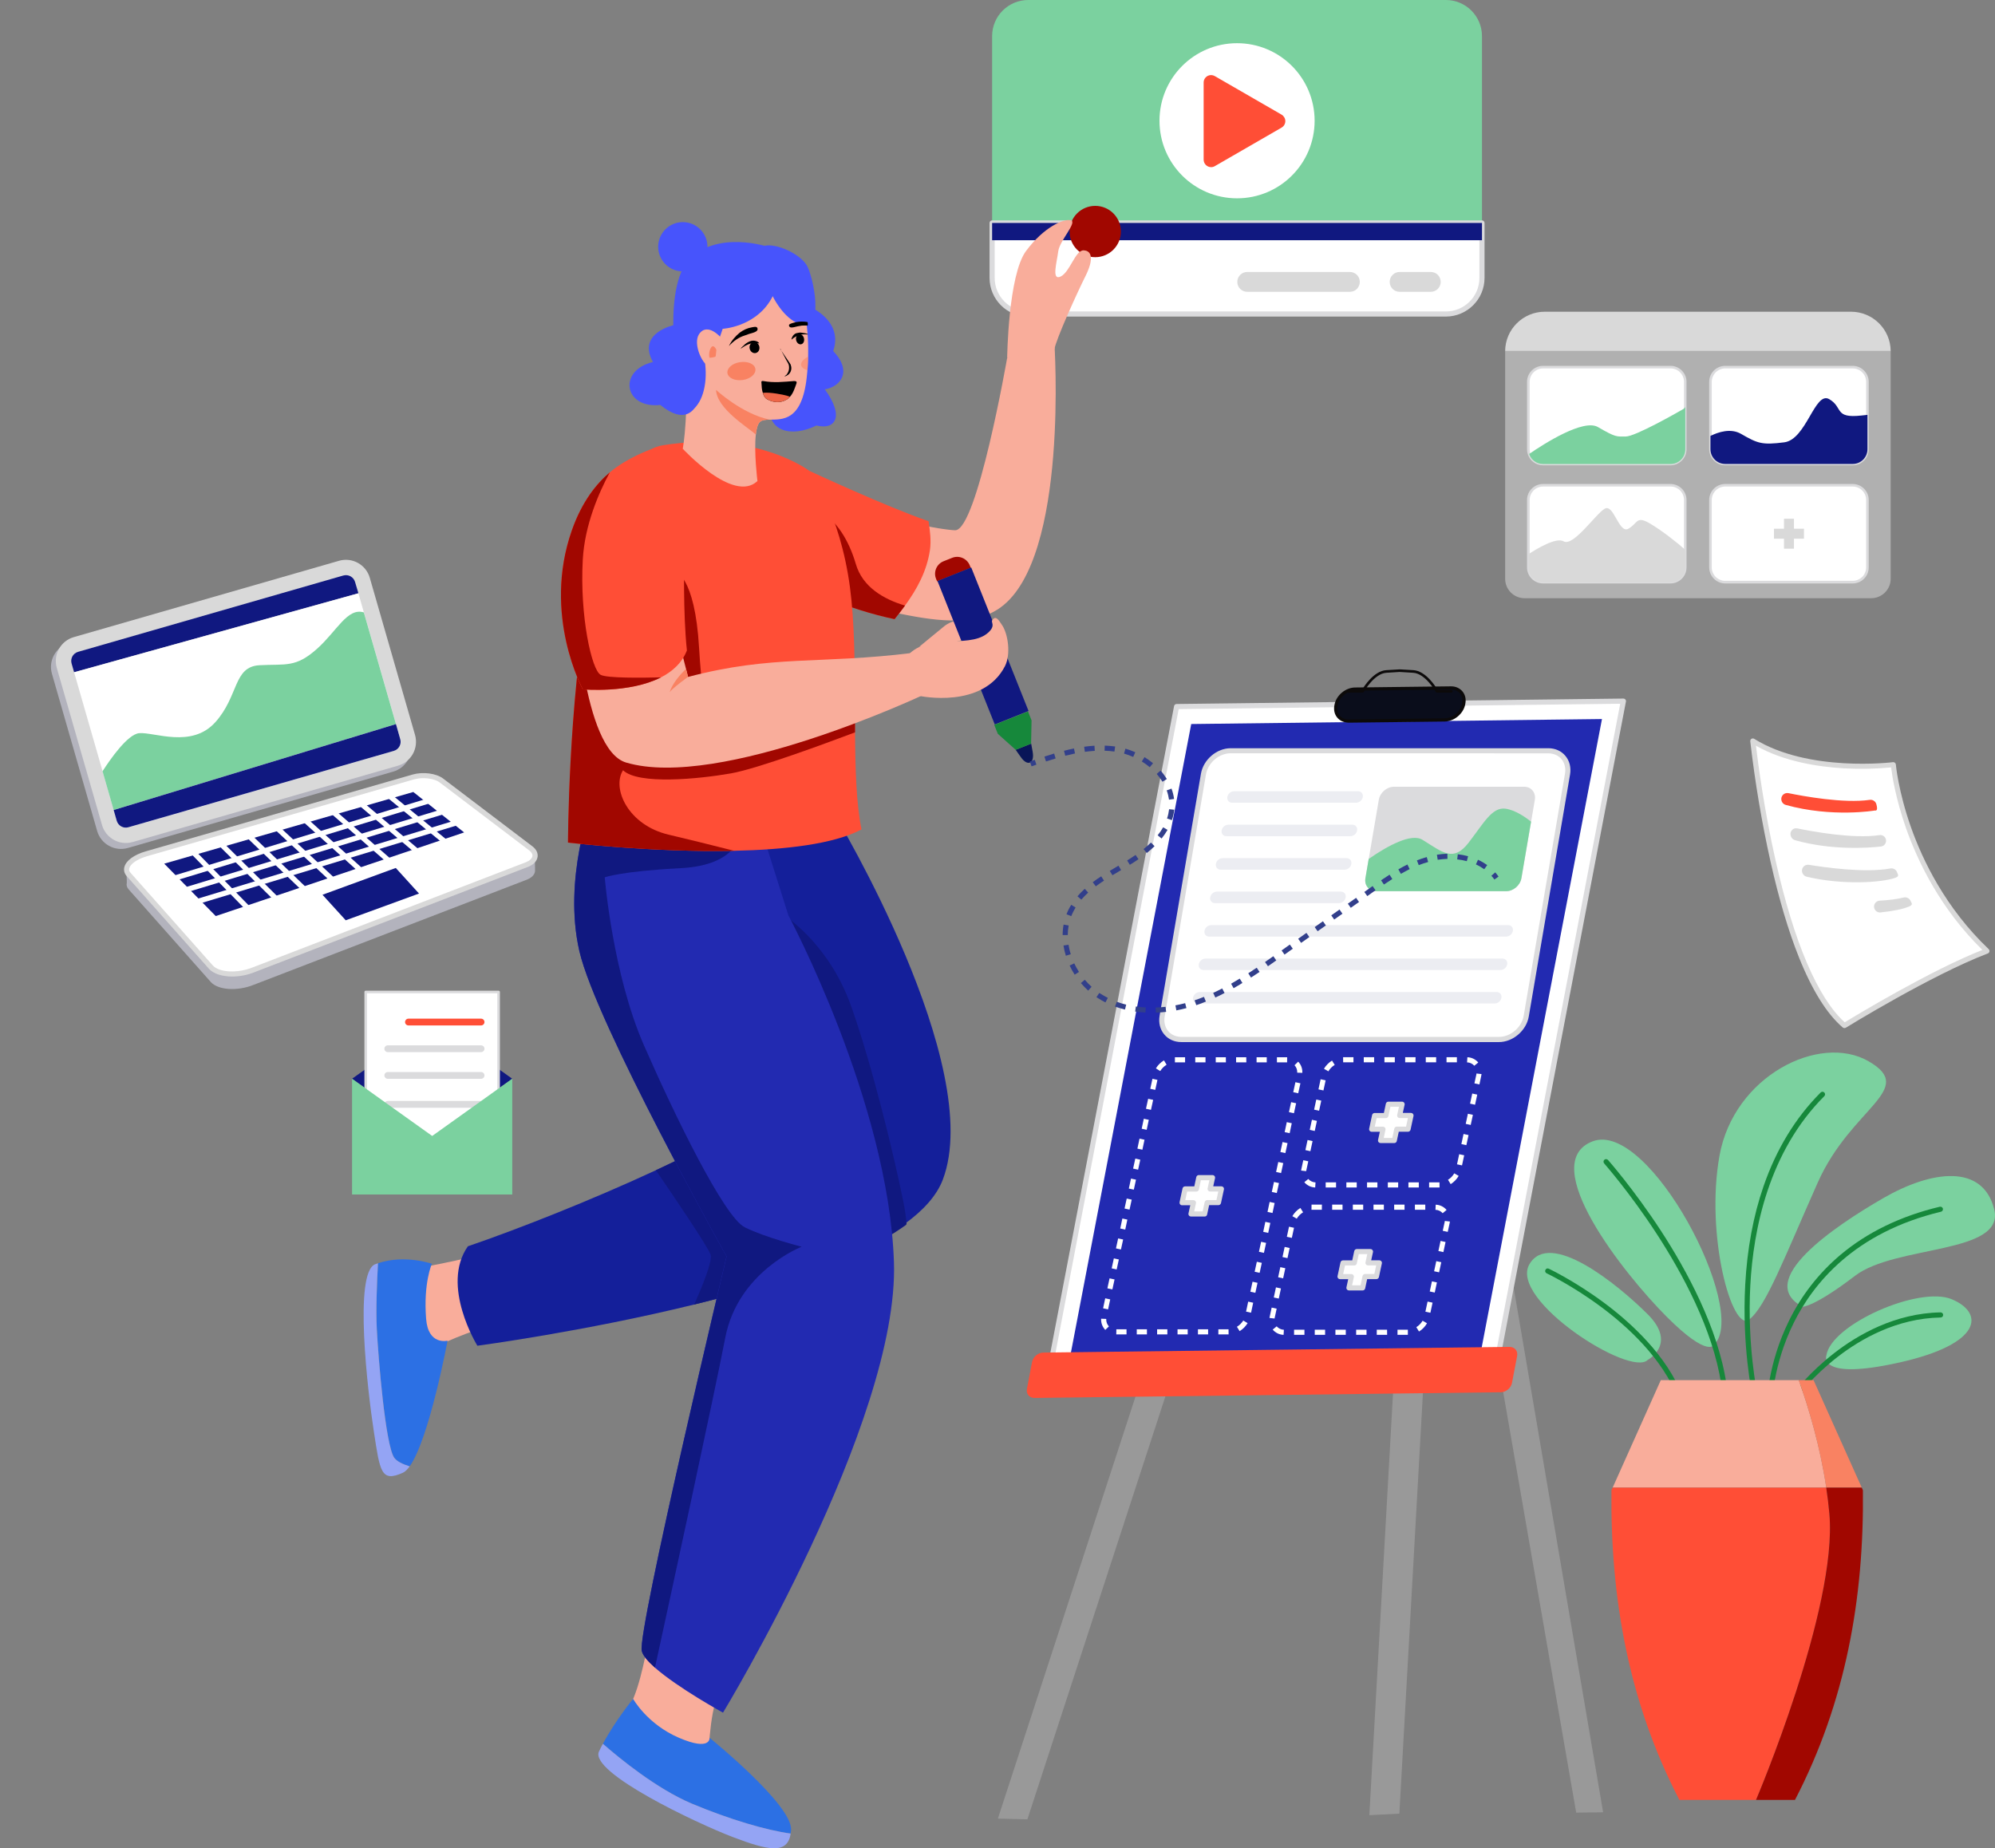 <?xml version="1.0" encoding="utf-8"?>
<!-- Generator: Adobe Illustrator 26.5.0, SVG Export Plug-In . SVG Version: 6.00 Build 0)  -->
<svg version="1.1" id="Ebene_1" xmlns="http://www.w3.org/2000/svg" xmlns:xlink="http://www.w3.org/1999/xlink" x="0px" y="0px"
	 viewBox="0 0 3117.2 2888.2" style="enable-background:new 0 0 3117.2 2888.2;" xml:space="preserve">
<rect x="0" y="0" width="3117.2" height="2888.2" fill="#808080" stroke="none"/>
<style type="text/css">
	.st0{fill:#7BD19F;}
	.st1{fill:#16883B;}
	.st2{fill:#4754FC;}
	.st3{fill:#999999;}
	.st4{fill:#FFFFFF;}
	.st5{fill:#DBDBDD;}
	.st6{fill:#222AB1;}
	.st7{fill:#ECEDF2;}
	.st8{fill:#0A0D1B;}
	.st9{fill:#0C0A0A;}
	.st10{fill:#FF4E36;}
	.st11{fill:#F9AD9B;}
	.st12{fill:#A10700;}
	.st13{fill:#141F9A;}
	.st14{fill:#101880;}
	.st15{fill:#2C70E4;}
	.st16{fill:#94A4F4;}
	.st17{fill:#F98262;}
	.st18{fill:#091558;}
	.st19{fill:#B3B3BD;}
	.st20{fill:#D9D9D9;}
	.st21{fill:#323F8B;}
	.st22{fill:#B0B0B0;}
	.st23{fill:#EE6749;}
	.st24{opacity:0.55;}
</style>
<g id="Vectors">
	<path class="st0" d="M2678.8,2100.7c0,0-8,23.6-74.6-43.1s-204.3-240.3-115.7-274.1S2732.4,2047.2,2678.8,2100.7z"/>
	<path class="st0" d="M2574.5,2125.1c0,0,46.8-24.7,0-71.4s-153.1-133.3-184.9-77.9S2547,2152.6,2574.5,2125.1z"/>
	<path class="st0" d="M2732.9,2062.1c26.4-20,54.9-96.4,107.4-214.3s156-145.2,79.4-189.4s-210.7,22.9-233,147.7
		S2706.5,2082.1,2732.9,2062.1z"/>
	<path class="st0" d="M2816.6,2042c0,0,18,0.5,81.8-48.3s235.3-33.3,217.5-104.2s-97-61.3-173.7-17S2740.4,2001.6,2816.6,2042z"/>
	<path class="st0" d="M2853.7,2118.1c0,0-15.1,40,114.6,10.9s132.2-77.6,81.2-98.8S2861,2069.6,2853.7,2118.1z"/>
	<path class="st1" d="M2806.6,2182.5c-2.2,0-4-1.8-4-4c0-0.9,0.3-1.7,0.8-2.4c0.9-1.3,23.2-31.1,62.6-61.7
		c36.4-28.3,94.8-62.3,166.1-63.6h0.1c2.2,0,4,1.8,4,4c0,2.2-1.8,4-4,4c-69,1.2-125.7,34.2-161.1,61.7c-38.6,29.9-61,60-61.2,60.3
		C2809.1,2181.9,2807.9,2182.5,2806.6,2182.5z"/>
	<path class="st1" d="M2741.8,2182.5c-1.9,0-3.5-1.3-3.9-3.2c-0.2-0.8-16.2-76.1-11-171.4c3-56,12.6-107.8,28.6-154.1
		c20-58,50-107.3,89.3-146.6c1.6-1.6,4.1-1.6,5.7,0c1.6,1.6,1.6,4.1,0,5.7c-87,87-110.9,208.6-115.6,295.2
		c-5.1,94.2,10.7,168.7,10.8,169.4c0.5,2.2-0.9,4.3-3.1,4.8C2742.4,2182.4,2742.1,2182.5,2741.8,2182.5z"/>
	<path class="st1" d="M2764.8,2198.1L2764.8,2198.1c-2.2,0-4-1.8-4-4c0-2.5,0.9-61.9,34.5-130.2c19.3-39.5,46.7-74.6,80.4-103
		c41.9-35.3,94.1-60.6,155.2-75.2c2.1-0.5,4.3,0.8,4.9,2.9c0.5,2.1-0.8,4.3-2.9,4.9c0,0-0.1,0-0.1,0
		c-135.3,32.4-199.8,112.3-230.1,173.7c-33,66.6-33.9,126.4-33.9,127C2768.8,2196.3,2767,2198.1,2764.8,2198.1z"/>
	<path class="st1" d="M2693.5,2167.1c-2,0-3.7-1.4-4-3.4c-12.8-86.4-61.9-175.7-100.8-235.5c-42.2-64.9-81.9-109.7-82.2-110.2
		c-1.5-1.7-1.3-4.2,0.3-5.7s4.2-1.3,5.7,0.3c0.4,0.4,40.4,45.8,83,111.1c39.3,60.4,88.9,150.9,102,238.7c0.3,2.2-1.2,4.2-3.4,4.5
		c0,0,0,0,0,0C2693.9,2167,2693.7,2167.1,2693.5,2167.1z"/>
	<path class="st1" d="M2625.5,2187.3c-1.6,0-3.1-1-3.7-2.5c-24.2-62.1-78.7-111.8-120-142.5c-45-33.5-84.8-52.4-85.2-52.6
		c-2-0.9-2.9-3.3-1.9-5.3c0.9-2,3.3-2.9,5.3-1.9l0,0c0.4,0.2,40.8,19.4,86.4,53.3c42.3,31.4,97.9,82.3,122.8,146.1
		c0.8,2.1-0.2,4.4-2.3,5.2C2626.5,2187.2,2626,2187.3,2625.5,2187.3z"/>
	<path class="st2" d="M1264.2,479c0,0,54.1,21.3,37.7,69.6c31.9,33.6,9,56.5-13.1,59.8c31.1,42.6,16.4,63.9-13.1,56.5
		c-40.1,19.7-77,8.2-72.9-31.1S1264.2,479,1264.2,479z"/>
	<polygon class="st3" points="2184,1225.9 2462.8,2832.5 2504.9,2832 2226.6,1199.7 	"/>
	<polygon class="st3" points="1605.3,2843 1559.2,2841.8 1847.2,1958.6 1893.4,1959.9 	"/>
	<polygon class="st3" points="2139.6,2836.5 2186.5,2834.1 2235.8,1953.9 2189,1956.3 	"/>
	<polygon class="st4" points="2337,2138.4 1638.9,2146.9 1838.4,1104.1 2536.5,1095.6 	"/>
	<path class="st5" d="M1638.9,2150.9c-2.2,0-4-1.8-4-4c0-0.3,0-0.5,0.1-0.8l199.5-1042.8c0.4-1.9,2-3.2,3.9-3.2l698.1-8.5h0.1
		c2.2,0,4,1.8,4,4c0,0.3,0,0.5-0.1,0.8l-199.5,1042.8c-0.4,1.9-2,3.2-3.9,3.2L1638.9,2150.9L1638.9,2150.9z M1841.7,1108.1
		l-198,1034.8l689.9-8.4l198-1034.8L1841.7,1108.1z M2337,2138.4L2337,2138.4z"/>
	<polygon class="st6" points="1861.3,1131.4 2503.1,1123.6 2314.1,2111.1 1672.3,2118.9 	"/>
	<path class="st4" d="M2342.1,1624.4h-496.2c-20.1,0-33.6-16.4-30.1-36.5l64.5-378.2c3.4-20.2,22.5-36.5,42.6-36.5h496.2
		c20.1,0,33.6,16.3,30.1,36.5l-64.5,378.2C2381.2,1608,2362.2,1624.4,2342.1,1624.4z"/>
	<path class="st5" d="M2342.1,1628.4h-496.2c-10.8,0-20.3-4.2-26.7-11.9c-6.6-7.8-9.2-18.3-7.3-29.3l64.6-378.2
		c3.8-22,24.6-39.8,46.5-39.8h496.2c10.8,0,20.3,4.2,26.7,11.9c6.6,7.8,9.2,18.3,7.3,29.3l-64.5,378.2
		C2384.9,1610.5,2364,1628.4,2342.1,1628.4z M1922.9,1177.1c-18.2,0-35.5,14.9-38.6,33.2l-64.5,378.2c-1.5,8.7,0.5,16.8,5.6,22.8
		c4.9,5.8,12.2,9,20.6,9h496.2c18.2,0,35.5-14.9,38.6-33.2l64.5-378.1c1.5-8.7-0.5-16.8-5.6-22.8c-4.9-5.8-12.2-9-20.6-9
		L1922.9,1177.1z"/>
	<path class="st5" d="M2398.2,1249.8l-20.9,122.5c-1.9,11.3-12.6,20.4-23.8,20.4h-203.2c-11.2,0-18.8-9.2-16.8-20.4l20.9-122.5
		c1.9-11.3,12.6-20.4,23.8-20.4h203.2C2392.5,1229.3,2400.1,1238.5,2398.2,1249.8z"/>
	<path class="st0" d="M2352.3,1263.7c15.6,2.2,31.6,13.5,40,20.3l-15.1,88.2c-1.9,11.3-12.6,20.4-23.8,20.4h-203.1
		c-11.2,0-18.8-9.2-16.8-20.4l5.1-30c29.7-20.6,66.6-40.8,84.2-29.8c32.2,20,48.2,35.1,72,4.3S2331.4,1260.9,2352.3,1263.7z"/>
	<path class="st7" d="M2119,1254.4h-193.9c-4.9,0-8.2-4-7.4-9l0,0c0.9-5.1,5.3-8.8,10.4-9H2122c4.9,0,8.2,4,7.4,9l0,0
		C2128.5,1250.5,2124.1,1254.2,2119,1254.4z"/>
	<path class="st7" d="M2110.1,1306.7h-193.9c-4.9,0-8.2-4-7.4-9l0,0c0.9-5.1,5.3-8.8,10.4-9h193.9c4.9,0,8.2,4,7.4,9l0,0
		C2119.6,1302.8,2115.2,1306.5,2110.1,1306.7z"/>
	<path class="st7" d="M2101.1,1359h-193.9c-4.9,0-8.2-4-7.4-9l0,0c0.9-5.1,5.3-8.8,10.4-9h193.9c4.9,0,8.2,4,7.4,9l0,0
		C2110.6,1355.1,2106.3,1358.8,2101.1,1359z"/>
	<path class="st7" d="M2092.2,1411.3h-193.9c-4.9,0-8.2-4-7.4-9l0,0c0.9-5.1,5.3-8.8,10.4-9h193.9c4.9,0,8.2,4,7.4,9l0,0
		C2101.7,1407.3,2097.4,1411.1,2092.2,1411.3z"/>
	<path class="st7" d="M2353.5,1463.6h-464.1c-4.9,0-8.2-4-7.4-9l0,0c0.9-5.1,5.3-8.8,10.4-9h464.1c4.9,0,8.2,4,7.4,9l0,0
		C2363,1459.6,2358.6,1463.4,2353.5,1463.6z"/>
	<path class="st7" d="M2344.6,1515.8h-464.1c-4.9,0-8.2-4-7.4-8.9l0,0c0.9-5.1,5.3-8.8,10.4-9h464.1c4.9,0,8.2,4,7.4,9l0,0
		C2354,1512,2349.7,1515.7,2344.6,1515.8z"/>
	<path class="st7" d="M2335.6,1568.1h-464.1c-4.9,0-8.2-4-7.4-9l0,0c1-5.1,5.3-8.8,10.4-8.9h464.1c4.9,0,8.2,4,7.4,8.9l0,0
		C2345.1,1564.2,2340.8,1568,2335.6,1568.1z"/>
	<path class="st8" d="M2257.3,1125l-149.6,1.8c-13.8,0.2-22.8-10.6-20.2-24.1l0.2-1.1c2.6-13.5,15.8-24.6,29.6-24.7l149.6-1.8
		c13.8-0.2,22.8,10.6,20.3,24.1l-0.2,1.1C2284.3,1113.8,2271,1124.8,2257.3,1125z"/>
	<path class="st9" d="M2107.4,1129.3c-7.3,0-13.6-2.8-17.9-7.9s-5.9-12-4.5-19.2l0.2-1.1c2.8-14.6,17.2-26.6,32-26.8l149.6-1.8h0.4
		c7.3,0,13.6,2.8,17.9,7.9s5.9,12,4.5,19.2l-0.2,1.1c-2.8,14.6-17.2,26.6-32,26.8v-2.5v2.5l-149.6,1.8L2107.4,1129.3z
		 M2267.2,1077.5h-0.3l-149.6,1.8c-12.6,0.2-24.8,10.3-27.2,22.7l-0.2,1.1c-1.1,5.8,0.1,11.1,3.4,15.1s8.4,6.2,14.3,6.1l149.6-1.8
		l0,0c12.6-0.2,24.8-10.3,27.2-22.7l0.2-1.1c1.1-5.8-0.1-11.1-3.4-15.1S2272.9,1077.5,2267.2,1077.5L2267.2,1077.5z"/>
	<path class="st10" d="M2344.9,2175.6l-728.3,8.9c-8.2,0.1-13.6-6.3-12-14.4l8-41.8c1.5-8,9.4-14.6,17.6-14.7l728.3-8.9
		c8.2-0.1,13.6,6.3,12,14.4l-8,41.8C2361,2169,2353.1,2175.6,2344.9,2175.6z"/>
	<path class="st11" d="M1647.4,534.6l-73.7,24.6c0,0-46.8,268.8-81.1,269.4c-7.2,0.1-43.9-4.9-61.8-11.1
		c2.4,14.9-7.9,107.1-34,139.6c59.5,12.3,123.5,23.7,167-8.2C1670.6,870.8,1647.4,534.6,1647.4,534.6z"/>
	<path class="st11" d="M1012.8,2564.4c0,0-11.9,72.2-28.4,100.3s121.9,89.4,121.9,89.4s2.4-80.3,15.1-102
		S1012.8,2564.4,1012.8,2564.4z"/>
	<path class="st11" d="M776.2,2067.7c0,0-55.7,16.7-96,37.2c-43.4,22.1-50.4,29.7-50.4,29.7l4.8-149.4c0,0,104-18.8,129.4-29
		S776.2,2067.7,776.2,2067.7z"/>
	<path class="st10" d="M1453,860c-5.1,33-20.1,60.4-38.9,86.3c-5.2,7.2-10.7,14.2-16.3,21.2c-73.7-15.3-141.8-48-159.9-57.2
		c-3.1-1.6-4.7-2.4-4.7-2.4l0.4-2.3l15-80.4l16.7-89.1c0,0,118.6,55.3,185.6,78.4C1453.1,829.4,1455.2,844.5,1453,860z"/>
	<path class="st12" d="M1414.1,946.3c-5.2,7.2-10.7,14.2-16.3,21.2c-73.7-15.3-141.8-48-159.9-57.2c-1.5-1.7-2.9-3.3-4.3-4.8
		l15-80.4l16.1-33.6c0,0,48.7,9,72.5,89.7C1347.7,917.4,1380.8,936.4,1414.1,946.3z"/>
	<path class="st13" d="M1473.1,1843.5c-9.5,24.9-30.3,47.8-59.1,68.7c-23.7,17.2-52.7,33-85.2,47.6c-39,17.4-83.6,33.3-130.5,47.6
		c-37.1,11.3-75.5,21.7-113.6,31.1c-172.8,42.4-338.8,64.4-338.8,64.4s-58.1-94-14.8-155.4c76.4-26.1,191.8-71.5,293.6-118.8
		c29.7-13.8,58.2-27.8,84.2-41.5c80.9-42.6,138-82.5,132.3-107.1c-13.7-59.6-208-433-208-433l272.2,27.9
		C1305.5,1275,1540.6,1666,1473.1,1843.5z"/>
	<path class="st14" d="M1201.5,1888.4c0,0-1.1,69.6-3.2,119c-37.1,11.3-75.5,21.7-113.6,31.1c11.4-25.6,29-67.6,25.6-78
		c-3.8-11.8-60.1-94.8-85.5-131.8c29.7-13.8,58.2-27.8,84.2-41.5c4.7,3.9,9.5,8,14.4,12.2C1184,1851.8,1201.5,1888.4,1201.5,1888.4z
		"/>
	<path class="st14" d="M1414,1912.2c-23.7,17.2-52.7,33-85.2,47.6c-25.4-112-74.4-366.6-74.4-366.6l-47.9-144.9l14.7-17.1
		c0,0,71.2,42.1,106.9,143.6c35.6,101.4,68.8,243.7,81.1,304.3C1411.4,1889.9,1413,1901,1414,1912.2z"/>
	<path class="st14" d="M1328.8,1962.2c-0.4,0-0.8-0.1-1.1-0.3c-0.7-0.3-1.2-1-1.3-1.7c-24.9-109.6-72.9-358.9-74.4-366.5
		l-47.8-144.8c-0.3-0.8-0.1-1.8,0.5-2.4l14.7-17.1c0.8-0.9,2.1-1.1,3.2-0.5c0.7,0.4,18.4,11,40.6,34.2
		c20.5,21.4,48.8,57.9,67.3,110.7c33.7,95.9,67,234.7,81.1,304.6c2.2,11.1,3.9,22.3,4.9,33.5c0.1,0.9-0.3,1.7-1,2.3
		c-22.6,16.4-51.4,32.5-85.7,47.8C1329.5,1962.2,1329.1,1962.2,1328.8,1962.2z M1209.3,1448.8l47.4,143.5c0,0.1,0.1,0.2,0.1,0.3
		c0.5,2.5,48.4,251.4,73.7,363.6c32.1-14.6,59.3-29.8,80.8-45.2c-1-10.6-2.6-21.1-4.7-31.6c-14.1-69.7-47.4-208.2-81-303.9
		c-18.2-51.9-46-87.8-66.1-108.8c-17.8-18.6-32.9-29.1-37.9-32.4L1209.3,1448.8z"/>
	<path class="st6" d="M1129.7,2676.3c0,0-70.2-38.5-106.4-70.4c-11.1-9.8-19-19-20.6-26.2c-7.1-30.9,132.5-616.4,132.5-616.4
		s-204-364-230-477.2s19.6-232,19.6-232l155.7-25.9l83.2-13.8l68.2,216.1c0,0,156.5,292,164.9,541.8S1129.7,2676.3,1129.7,2676.3z"
		/>
	<path class="st14" d="M1252.6,1948.2c0,0-99.5,38.4-119.4,142.3c-16.8,87.5-87.8,414.4-109.8,515.4c-11.1-9.8-19-19-20.6-26.2
		c-7.1-30.9,132.5-616.3,132.5-616.3s-204-364-230-477.2s19.6-232,19.6-232l155.7-25.9c27.9,22.5,75.7,72.4,75.7,72.4
		s0,51.2-93.4,56S944.9,1371,944.9,1371s12.2,150.3,61.2,262.3c49,111.9,125.6,268.7,157.7,284.6S1252.6,1948.2,1252.6,1948.2z"/>
	<path class="st10" d="M1346.1,1296.1c-43.6,23.2-120.4,31.7-198.9,33.4c-127.7,2.7-259.7-12.8-259.7-12.8s0.3-212.9,31.9-389.5
		c21.3-119.3,56.9-222,116.3-231.4c147.2-23.4,229.5,40.4,229.5,40.4s47.4,64.8,62.9,181.7c7.2,54.1,7.5,119.3,7.7,183
		c0.1,14.7,0.1,29.3,0.2,43.6C1336.4,1202.3,1338,1256.3,1346.1,1296.1z"/>
	<path class="st12" d="M1044.8,1304.3c27,6.3,66.3,16.1,102.4,25.2c-127.7,2.7-259.7-12.8-259.7-12.8s0.3-212.9,31.9-389.5
		l135.2-34.7c0,0,31.1,6.5,37.7,119.5s22.9,149,22.9,149s164-36.6,220.6-60.2c0.1,14.7,0.1,29.3,0.2,43.6
		c-42.1,15.9-152.4,56.8-193.8,64.1c-51.6,9-144.9,18-168.7-4.9C955.5,1232.2,981.7,1289.6,1044.8,1304.3z"/>
	<path class="st11" d="M1440,1087.1c0,0-315.3,147.8-461.7,104.5c-68.7-20.3-78.8-253.1-78.8-253.1l146.6,5.9l25.8,100.8l3.2,12.6
		c132.4-34.8,204.7-19.5,350.4-37.5C1425.5,1020.2,1444.4,1055.4,1440,1087.1z"/>
	<path class="st10" d="M1073.3,1016.4c-7.5,19.4-22.6,32.9-40.6,42.1c-49.7,25.4-122.1,18.7-122.1,18.7s-63.7-116-17.2-248.4
		c15.7-44.8,38.4-73,59.3-90.6c27.7-23.4,64.2-36,64.2-36l52.2,169.6C1069.1,871.9,1067.1,958.7,1073.3,1016.4z"/>
	<path class="st11" d="M1260.5,590c-7.7,68.4-38,65.4-58.2,65.8c-6.4,0.1-11.7,0.6-15,3.7s-5.3,10.4-6.3,19.5
		c-3.1,27.7,2.5,72.7,2.5,72.7c-37.5,35.6-116.7-50.5-116.7-50.5s11.5-59,1.4-161.4s36.4-154.8,108.4-152.1S1270.6,500,1260.5,590z"
		/>
	<path class="st15" d="M699.3,2095c0,0-28.6,153.6-59.2,196.4c-11.3-3.5-20.5-8-24.3-13.9c-13.5-20.9-24.6-153.5-27-201.4
		c-1.5-29.8,0.3-73.4,1.9-102.1c41.6-14.1,84.1,0.8,84.1,0.8s-13.4,29.9-9,86C669,2102.9,699.3,2095,699.3,2095z"/>
	<path class="st15" d="M1236,2860.2c-0.2,1.8-0.4,3.4-0.6,5c-37.4-5-95.7-22-154.6-46.9c-55.2-23.3-113.1-70.9-138.7-93.4
		c20.2-37.8,47.2-70.1,47.2-70.1s21.8,39.4,71.7,60.8c49.9,21.4,47.7,0,47.7,0S1239.9,2821.5,1236,2860.2z"/>
	<path class="st0" d="M2315.6,56.4v291.9h-765.4V56.4c0-31.2,25.3-56.4,56.4-56.4c0,0,0,0,0,0h652.6
		C2290.3,0,2315.6,25.3,2315.6,56.4z"/>
	<path class="st4" d="M2315.6,348.4v85.9c0,31.2-25.3,56.4-56.4,56.4h-652.6c-31.2,0-56.4-25.3-56.4-56.4c0,0,0,0,0,0v-85.9H2315.6z
		"/>
	<path class="st5" d="M2259.2,494.7h-652.6c-33.4,0-60.4-27.1-60.4-60.4v-85.9c0-2.2,1.8-4,4-4h765.4c2.2,0,4,1.8,4,4v85.9
		C2319.6,467.6,2292.5,494.6,2259.2,494.7z M1554.2,352.4v81.9c0,28.9,23.5,52.4,52.4,52.4h652.6c28.9,0,52.4-23.5,52.4-52.4v-81.9
		L1554.2,352.4z"/>
	<rect x="1550.2" y="348.4" class="st14" width="765.4" height="27"/>
	<circle class="st12" cx="1711.3" cy="361.8" r="40.1"/>
	<circle class="st4" cx="1932.9" cy="188.7" r="121.2"/>
	<path class="st10" d="M2002.4,179.1l-104.3-60.2c-5.6-3.2-12.7-1.3-15.9,4.3c-1,1.8-1.5,3.8-1.5,5.8v120.5
		c0,6.4,5.2,11.7,11.7,11.7c2,0,4-0.5,5.8-1.6l104.3-60.2c5.6-3.2,7.5-10.4,4.3-15.9C2005.6,181.6,2004.2,180.1,2002.4,179.1z"/>
	<path class="st2" d="M1209,388.5c0,0,19.7,41.8-6.1,82.3s-73.7,43-73.7,43s-12.3,39.3-24.6,51.6s-45.4,25.8-45.4,25.8
		s-27-151.1,23.3-191.6S1209,388.5,1209,388.5z"/>
	<path class="st2" d="M1184,394.9c0,0,15.3,85.7,60,109.2c44.7,23.5,29.5-61.7,18-86.8S1187.8,368.7,1184,394.9z"/>
	<circle class="st2" cx="1066.9" cy="385.6" r="38.5"/>
	<path class="st2" d="M1054.6,507.6c0,0-60,11.7-34.4,58.1c-55.1,13.1-45.3,73.2,11.5,67.1c38.5,31.1,51.3,6.9,55.7,2.7
		C1119.3,598,1098,497.8,1054.6,507.6z"/>
	<path class="st11" d="M1573.7,559.2c0,0,1.6-129.4,29.5-167s59-50.8,69.9-48s-17.5,31.7-19.6,48.6s-10.9,46.4,3.8,39.3
		s22.9-41.5,36-40.9s15.8,14.2,2.7,40.4s-45.9,98.3-48.6,114.6C1586.9,557,1573.7,559.2,1573.7,559.2z"/>
	<path class="st16" d="M1235.4,2865.2c-4.7,33.1-35.5,26.4-90.3,5.5c-57.4-21.9-223.5-100.7-209.3-133.5c1.8-4.2,4.1-8.2,6.2-12.3
		c25.6,22.4,83.6,70.1,138.7,93.4C1139.7,2843.1,1198.1,2860.2,1235.4,2865.2z"/>
	<path class="st16" d="M640.1,2291.4c-3.5,4.9-7.1,8.4-10.6,10c-34.2,15.3-35.7-1.5-45.4-64.6s-31.4-248.1,2-261.2
		c1.5-0.6,3-1.1,4.5-1.6c-1.6,28.7-3.4,72.3-1.9,102.1c2.5,47.9,13.5,180.6,27,201.4C619.6,2283.4,628.8,2287.9,640.1,2291.4z"/>
	<path class="st12" d="M1032.8,1058.5c-49.7,25.4-122.1,18.7-122.1,18.7s-63.7-116-17.2-248.4c15.7-44.8,38.4-73,59.3-90.6
		c-16.9,31.2-39.2,82-42.2,136.2c-4.9,88.4,13.9,172.8,27.9,180.1C948.4,1059.9,1003,1059.2,1032.8,1058.5z"/>
	<path class="st17" d="M1202.3,655.7c-6.4,0.1-11.7,0.6-15,3.7s-5.3,10.4-6.3,19.5c-14.9-12.7-60.8-40.7-62.2-69.7
		C1118.8,609.2,1158.6,646.4,1202.3,655.7z"/>
	<path class="st12" d="M1487.7,871.7l-13.3,5.3c-10.9,4.3-16.2,16.7-11.8,27.5c0,0,0,0,0,0l1.6,3.9l52.7-21l-1.6-3.9
		C1510.9,872.7,1498.6,867.3,1487.7,871.7C1487.7,871.7,1487.7,871.7,1487.7,871.7z"/>
	<path class="st11" d="M1436.1,1010.9c0,0,24.8-20.6,39-32.1c13.4-10.8,28.8-10.1,30.4-10.7s11.9,28,11.9,28s-9,2.7-22.1,6.3
		S1436.1,1010.9,1436.1,1010.9z"/>
	
		<rect x="1506.8" y="889.2" transform="matrix(0.929 -0.371 0.371 0.929 -264.936 640.765)" class="st14" width="56.8" height="241.4"/>
	<path class="st18" d="M1587,1171.7l8.2,11.6c10.5,15,21.7,9.7,18.3-8.7l-2.3-12.6L1587,1171.7z"/>
	<polygon class="st1" points="1611.8,1125.7 1606.3,1111.7 1553.5,1132.7 1559.1,1146.7 1587,1171.7 1611.1,1162.1 	"/>
	<path class="st11" d="M1421.5,1021c35.2-32.8,99.3-5.4,125.6-35.5c7.4-8.4,1.5-13.2,3.1-15.9c5.4-9.3,10.6-0.1,15.3,6.8
		c9.7,14.1,14.2,46,4.8,64.5c-34.6,67.5-132.9,46.7-132.9,46.7L1421.5,1021z"/>
	<path class="st11" d="M2853.6,2324.6h-333.8l75.2-167.9h215.6C2825.9,2199.5,2843.8,2259.1,2853.6,2324.6z"/>
	<path class="st10" d="M2743.8,2812.6H2624c-79.2-152.6-107.9-315.2-106.1-483.9l1.8-4.1h333.8c2,13.4,3.7,27.1,4.9,40.9
		C2871.6,2512.9,2743.8,2812.6,2743.8,2812.6z"/>
	<path class="st17" d="M2909,2324.6h-55.5c-9.8-65.5-27.6-125-43-167.9h23.2L2909,2324.6z"/>
	<path class="st12" d="M2804.7,2812.6h-60.9c0,0,127.7-299.7,114.6-447.1c-1.2-13.8-2.9-27.5-4.9-40.9h55.5l1.8,4.1
		C2912.7,2497.4,2883.9,2660,2804.7,2812.6z"/>
	<path class="st17" d="M1075.1,1057.7c0,0-24.6,17.8-28.7,23.9c3.8-13.3,17-28.1,25.5-36.5L1075.1,1057.7z"/>
	<path class="st9" d="M2267.8,1082.3h-22.5c-0.7,0-1.4-0.4-1.8-1c-0.2-0.3-16.1-28.8-35.4-30l-21.2-1.3l-20.6,1.3
		c-19.3,1.2-35.2,29.7-35.4,30c-0.4,0.6-1,1-1.8,1h-22.5c-1.1,0-2-0.9-2-2s0.9-2,2-2h21.4c3.2-5.5,18.6-29.9,38.1-31.1l20.6-1.2h1
		l20.6,1.2c19.5,1.2,34.9,25.6,38.1,31.1h21.4c1.1,0,2,0.9,2,2S2268.9,1082.3,2267.8,1082.3L2267.8,1082.3z"/>
	<path class="st19" d="M107.7,1004.9l414.5-119.3c20.6-5.9,42.1,6,48,26.6l70.7,245.6c5.9,20.6-6,42.1-26.6,48l-414.5,119.3
		c-20.6,5.9-42.1-6-48-26.6L81.2,1053C75.2,1032.4,87.1,1010.9,107.7,1004.9z"/>
	<path class="st20" d="M115.3,995.6l414.5-119.3c20.6-5.9,42.1,6,48,26.6l70.7,245.6c5.9,20.6-6,42.1-26.6,48l-414.5,119.3
		c-20.6,5.9-42.1-6-48-26.6l-70.7-245.6C82.8,1023,94.7,1001.5,115.3,995.6z"/>
	<path class="st14" d="M554.8,909.5c-2.2-7.8-10.4-12.4-18.2-10.2c0,0-0.1,0-0.1,0l-414.5,119.3c-7.9,2.3-12.4,10.5-10.1,18.3
		l3.9,13.5l444.2-123.4L554.8,909.5z"/>
	<path class="st4" d="M615.4,1173.4l-414.5,119.3c-7.9,2.3-16.1-2.3-18.3-10.1c0,0,0,0,0,0l-22.3-77.4l-44.5-154.6l444.2-123.4
		l8.6,29.9l57,198.1C627.8,1163,623.2,1171.2,615.4,1173.4z"/>
	<path class="st19" d="M823.5,1374.5l-426.8,164.3c-25.1,10.3-55.5,8.6-67.1-4l-128.4-144.8c-3-3.2-3.9-6.8-3.1-10.4
		c0.3-1.2-0.9-19.3-0.3-20.5c4-7.2,16.2,2.7,31.2-1.6l416.9-120c14.8-4.3,34.3-1.8,43.9,5.6l132.4,95.1c3.5,2.7,12.7-3.3,13.4-0.3
		c0.2,0.7,0.4,21.2,0.4,21.8C836.4,1365.5,832.1,1371,823.5,1374.5z"/>
	<path class="st4" d="M823.5,1351l-426.8,164.3c-25.1,10.3-55.5,8.5-67.1-4l-128.4-144.8c-9.9-10.7,2.8-25.3,27.8-32.5l416.9-120
		c14.8-4.2,34.3-1.8,43.9,5.6l139.6,106C840.2,1333.9,837.7,1345.2,823.5,1351z"/>
	<path class="st20" d="M362.9,1526c-15.3,0-29-4.1-36.2-11.9l-128.5-144.8c-3.8-3.9-5.3-9.5-3.8-14.7c2.8-10,15.3-19.1,33.5-24.3
		l416.9-120c16-4.6,36.8-1.9,47.5,6.2l139.6,106c6,4.6,8.9,10.4,8.1,16.3c-0.9,6.7-6.2,12.3-15,15.9h-0.1L398.1,1519
		C386.9,1523.6,374.9,1525.9,362.9,1526z M661.6,1216c-5,0-9.9,0.6-14.7,1.9l-416.9,120c-18.3,5.3-26.5,13.4-28,18.8
		c-0.7,2.6-0.1,4.9,2,7.2l128.5,144.8c10.4,11.2,39,12.5,62.6,2.9l426.8-164.3c5.9-2.4,9.5-5.9,10-9.6c0.4-3-1.4-6.1-5.1-8.9
		l-139.6-106C681.5,1218.5,671.6,1216,661.6,1216z M823.5,1351L823.5,1351z"/>
	<polygon class="st14" points="256.6,1349.6 645.8,1237.6 725.2,1300.8 337.1,1431.5 	"/>
	<polygon class="st14" points="654.7,1396.3 540.2,1438.1 503.9,1398.2 618.4,1356.3 	"/>
	<path class="st4" d="M674.6,1250.1c-0.6-2.1-2.8-3.4-4.9-2.8c0,0,0,0-0.1,0l-402,122.2c-2.2,0.7-3.4,2.9-2.7,5.1
		c0.6,2.1,2.8,3.4,4.9,2.8c0,0,0,0,0.1,0l402-122.2C674,1254.5,675.3,1252.2,674.6,1250.1z"/>
	<path class="st4" d="M694.8,1267.6c-0.6-2.1-2.8-3.4-4.9-2.8c0,0,0,0-0.1,0l-402,122.2c-2.2,0.7-3.4,2.9-2.7,5.1
		c0.6,2.1,2.8,3.4,4.9,2.8c0,0,0,0,0.1,0l402-122.2C694.2,1272.1,695.5,1269.8,694.8,1267.6z"/>
	<path class="st4" d="M715,1285.2c-0.6-2.1-2.8-3.4-4.9-2.8c0,0,0,0-0.1,0l-402,122.2c-2.2,0.7-3.4,3-2.7,5.1
		c0.6,2.1,2.8,3.4,4.9,2.8c0,0,0,0,0.1,0l402-122.2C714.5,1289.6,715.7,1287.4,715,1285.2z"/>
	<path class="st4" d="M304.4,1328.6c-1.5-1.6-4.1-1.6-5.7-0.1c-1.6,1.5-1.6,4.1-0.1,5.7l0,0l88.8,90.9c1.5,1.6,4,1.7,5.7,0.2
		s1.7-4,0.2-5.7c0,0-0.1-0.1-0.1-0.1L304.4,1328.6z"/>
	<path class="st4" d="M347.7,1315.7c-1.6-1.6-4.1-1.5-5.7,0s-1.5,4.1,0,5.7l90.5,89.7c1.6,1.6,4.1,1.5,5.7,0s1.5-4.1,0-5.7
		L347.7,1315.7z"/>
	<path class="st4" d="M391.1,1302.8c-1.5-1.6-4.1-1.7-5.7-0.1s-1.7,4.1-0.1,5.7c0.1,0.1,0.2,0.2,0.3,0.3l92.2,88.6
		c1.6,1.5,4.1,1.4,5.7-0.2c1.5-1.6,1.4-4-0.1-5.6L391.1,1302.8z"/>
	<path class="st4" d="M434.5,1289.9c-1.6-1.5-4.2-1.4-5.7,0.2c-1.5,1.6-1.4,4.1,0.2,5.7l93.9,87.4c1.6,1.5,4.2,1.4,5.7-0.2
		c1.5-1.6,1.4-4.1-0.2-5.7l0,0L434.5,1289.9z"/>
	<path class="st4" d="M477.8,1277c-1.6-1.5-4.1-1.5-5.7,0.1c-1.5,1.6-1.5,4.1,0.1,5.7c0.1,0.1,0.2,0.1,0.2,0.2l95.6,86.2
		c1.6,1.5,4.2,1.4,5.6-0.3c1.5-1.6,1.4-4.2-0.3-5.6l0,0L477.8,1277z"/>
	<path class="st4" d="M521.2,1264.1c-1.8-1.3-4.3-1-5.6,0.8c-1.2,1.6-1.1,3.8,0.3,5.2l97.3,85c1.6,1.6,4.1,1.5,5.7,0
		c1.6-1.6,1.5-4.1,0-5.7c-0.1-0.1-0.2-0.2-0.4-0.3L521.2,1264.1z"/>
	<path class="st4" d="M564.6,1251.2c-1.7-1.4-4.2-1.2-5.6,0.5s-1.2,4.2,0.5,5.6l99,83.9c1.6,1.5,4.2,1.4,5.6-0.3
		c1.5-1.6,1.4-4.2-0.3-5.6c-0.1-0.1-0.1-0.1-0.2-0.2L564.6,1251.2z"/>
	<path class="st4" d="M708.7,1321l-100.8-82.7c-1.7-1.5-4.2-1.3-5.6,0.3c-1.5,1.7-1.3,4.2,0.3,5.6c0.1,0.1,0.2,0.1,0.2,0.2
		l100.8,82.7c1.7,1.4,4.2,1.2,5.6-0.5C710.7,1324.9,710.4,1322.4,708.7,1321L708.7,1321z"/>
	<path class="st0" d="M568.5,957c-25.6-8-42,29-73.1,56.8c-33.5,29.9-48.5,23.5-89.8,25.7s-32.1,47.8-69.2,89.1s-95.5,15-119,17.1
		c-18.1,1.7-45.5,41.3-57.2,59.5l17.4,60.6l441.1-134.3L568.5,957z"/>
	<path class="st14" d="M618.7,1131.5l-441.1,134.3l4.8,16.8c2.3,7.9,10.5,12.4,18.3,10.1c0,0,0,0,0,0l414.6-119.3
		c7.9-2.3,12.4-10.5,10.1-18.3L618.7,1131.5z"/>
	<path class="st21" d="M1611.8,1197.5l-2.6-7.6c2.5-0.9,5-1.7,7.6-2.6l2.6,7.6L1611.8,1197.5z"/>
	<path class="st21" d="M1806,1582.4l-0.3-8c5.1-0.2,10.3-0.5,15.5-1.1l0.9,7.9C1816.7,1581.8,1811.3,1582.2,1806,1582.4z
		 M1789.8,1582.3c-5.4-0.3-10.9-0.8-16.1-1.6l1.1-7.9c5,0.7,10.2,1.2,15.4,1.5L1789.8,1582.3z M1838.1,1578.9l-1.5-7.9
		c5-0.9,10.1-2.1,15.2-3.4l2,7.7C1848.6,1576.7,1843.3,1577.9,1838.1,1578.9L1838.1,1578.9z M1757.8,1577.6
		c-5.3-1.3-10.5-2.9-15.6-4.7l2.8-7.5c4.8,1.8,9.7,3.3,14.7,4.5L1757.8,1577.6z M1869.2,1570.7l-2.6-7.6c4.8-1.6,9.8-3.4,14.6-5.4
		l3,7.4C1879.3,1567.2,1874.2,1569.1,1869.2,1570.7z M1727.3,1566.4c-3.8-1.9-7.6-4-11.1-6.3c-1-0.6-2-1.3-3-1.9l4.5-6.6
		c0.9,0.6,1.8,1.2,2.8,1.8c3.4,2.1,6.9,4.1,10.5,5.9L1727.3,1566.4z M1899,1558.8l-3.4-7.3c4.6-2.1,9.3-4.4,14.1-6.9l3.7,7.1
		C1908.6,1554.3,1903.7,1556.7,1899,1558.8L1899,1558.8z M1700.3,1548c-4-3.7-7.8-7.6-11.4-11.8l6.1-5.2c3.3,3.9,6.8,7.6,10.6,11
		L1700.3,1548z M1927.5,1544.2l-3.9-7c4.4-2.5,8.9-5.2,13.5-8l4.2,6.8C1936.6,1539,1931.9,1541.7,1927.5,1544.2L1927.5,1544.2z
		 M1954.7,1527.6l-4.3-6.7c4.2-2.7,8.5-5.6,13.2-8.7l4.5,6.6C1963.4,1522,1959,1524.9,1954.7,1527.6L1954.7,1527.6z M1679.2,1523.1
		c-2.9-4.6-5.6-9.4-7.9-14.3l7.2-3.4c2.2,4.6,4.6,9.1,7.4,13.4L1679.2,1523.1z M1981.2,1509.9l-4.6-6.6c4.3-3,8.7-6,13-9.1l4.6,6.6
		C1989.8,1503.9,1985.5,1506.9,1981.2,1509.9L1981.2,1509.9z M1665.4,1493.5c-1.6-5.2-2.9-10.6-3.7-16l7.9-1.2
		c0.8,5,1.9,10,3.5,14.8L1665.4,1493.5z M2007.1,1491.7l-4.6-6.5l12.9-9.2l4.6,6.5L2007.1,1491.7z M2033,1473.4l-4.6-6.5l12.9-9.1
		l4.6,6.5L2033,1473.4z M1668.4,1461.2h-8c0-5.5,0.5-11,1.5-16.4l7.9,1.4C1668.9,1451.1,1668.4,1456.1,1668.4,1461.2z
		 M2058.8,1455.2l-4.6-6.5l12.9-9.1l4.6,6.5L2058.8,1455.2z M2084.7,1436.9l-4.6-6.5l12.9-9.1l4.6,6.5L2084.7,1436.9z
		 M1673.9,1431.6l-7.5-2.9c0.9-2.4,2-4.8,3.1-7.1c1.3-2.6,2.7-5.2,4.3-7.7l6.8,4.2c-1.4,2.3-2.7,4.7-3.9,7.1
		C1675.7,1427.3,1674.7,1429.4,1673.9,1431.6L1673.9,1431.6z M2110.6,1418.6l-4.6-6.5l12.9-9.1l4.6,6.5L2110.6,1418.6z
		 M1689.6,1405.8l-6.1-5.2c3.5-4.1,7.4-8,11.4-11.7l5.4,5.9C1696.5,1398.3,1692.9,1402,1689.6,1405.8L1689.6,1405.8z M2136.4,1400.3
		l-4.6-6.5l6.9-4.9l6-4.3l4.6,6.6l-6,4.2L2136.4,1400.3z M1712.2,1385l-4.8-6.4c4-3,8.3-6.1,13.2-9.2l4.4,6.7
		C1720.3,1379.2,1716.1,1382.1,1712.2,1385z M2162.4,1382.2l-4.5-6.6c4.8-3.3,9.2-6.1,13.3-8.8l4.3,6.8
		C2171.4,1376.2,2167.1,1379,2162.4,1382.2L2162.4,1382.2z M1738.2,1367.7l-4.2-6.8c4.5-2.7,9.1-5.5,13.5-8.1l0.1-0.1l4.1,6.9
		l-0.1,0.1C1747.3,1362.3,1742.7,1365,1738.2,1367.7L1738.2,1367.7z M2188.9,1365.5l-4-7c4.8-2.8,9.6-5.3,14.2-7.6l3.5,7.2
		C2198.2,1360.4,2193.6,1362.8,2188.9,1365.5L2188.9,1365.5z M2319.1,1358.3c-4.1-2.9-8.4-5.5-13-7.5l3.3-7.3
		c5,2.3,9.8,5.1,14.4,8.3L2319.1,1358.3z M2216.8,1351.9l-2.9-7.4c5.1-2,10.3-3.8,15.4-5.2l2.2,7.7
		C2226.7,1348.3,2221.8,1350,2216.8,1351.9L2216.8,1351.9z M1765.4,1351.4l-4.2-6.8c4.6-2.9,9-5.7,13.1-8.6l4.6,6.6
		C1774.7,1345.5,1770.2,1348.5,1765.4,1351.4L1765.4,1351.4z M2291.9,1345.7c-4.9-1.3-9.9-2.3-15-2.8l0.9-8
		c5.4,0.6,10.8,1.6,16.1,3.1L2291.9,1345.7z M2246.4,1343.5l-1.2-7.9c5.4-0.9,10.8-1.3,16.3-1.5l0.2,8
		C2256.5,1342.3,2251.4,1342.8,2246.4,1343.5L2246.4,1343.5z M1791.8,1333l-5-6.2c4.2-3.4,8.1-6.8,11.6-10.2l5.6,5.7
		C1800.3,1325.9,1796.2,1329.5,1791.8,1333z M1815,1310.3l-6.2-5c3.2-3.9,6.1-8.1,8.6-12.5l6.9,4
		C1821.6,1301.5,1818.4,1306,1815,1310.3L1815,1310.3z M1831.1,1281.6l-7.6-2.6c1.6-4.6,2.6-9.5,3.2-14.3v-0.2l8,0.8v0.3
		C1834.1,1271.1,1832.9,1276.4,1831.1,1281.6L1831.1,1281.6z M1826.6,1249.6c-0.7-4.9-1.9-9.8-3.6-14.5l7.5-2.8
		c1.9,5.2,3.3,10.7,4,16.2L1826.6,1249.6z M1816.4,1221.6c-2.7-4.3-5.7-8.4-9-12.2l6-5.3c3.7,4.1,6.9,8.6,9.8,13.2L1816.4,1221.6z
		 M1796.5,1198.9c-3.9-3.3-8-6.3-12.4-9l4.2-6.8c4.6,2.9,9.1,6.1,13.3,9.6L1796.5,1198.9z M1634.4,1189.9l-2.5-7.6
		c5.5-1.8,10.5-3.3,15.2-4.8l2.3,7.7C1644.7,1186.6,1639.8,1188.1,1634.4,1189.9L1634.4,1189.9z M1770.6,1182.8
		c-4.7-2.1-9.4-3.8-14.3-5.2l2.2-7.7c5.3,1.5,10.4,3.4,15.4,5.6L1770.6,1182.8z M1664.5,1181l-2-7.8c5.4-1.4,10.6-2.6,15.6-3.6
		l1.6,7.8C1674.9,1178.5,1669.7,1179.7,1664.5,1181z M1695.1,1174.8l-1.1-7.9c5.5-0.8,10.9-1.3,16.1-1.6l0.5,8
		C1705.5,1173.6,1700.3,1174.1,1695.1,1174.8L1695.1,1174.8z M1741.3,1174.4c-5.1-0.7-10.2-1.2-15.4-1.3l0.3-8
		c5.4,0.2,10.8,0.7,16.2,1.4L1741.3,1174.4z"/>
	<path class="st21" d="M2335,1374.4c-1.4-2.1-3-4-4.7-5.9l6-5.3c1.9,2.1,3.6,4.3,5.2,6.6L2335,1374.4z"/>
	<g id="Artwork_72">
		<polygon class="st14" points="800.4,1685.7 675.3,1775.1 550.1,1685.7 675.3,1596.3 		"/>
		<rect x="571.4" y="1550.1" class="st4" width="207.7" height="277.6"/>
		<path class="st5" d="M779.1,1829.7H571.4c-1.1,0-2-0.9-2-2v-277.6c0-1.1,0.9-2,2-2h207.7c1.1,0,2,0.9,2,2v277.6
			C781.1,1828.8,780.2,1829.7,779.1,1829.7z M573.4,1825.7h203.7v-273.6H573.4L573.4,1825.7z"/>
		<path class="st5" d="M605.9,1720.4h145.8c2.9,0,5.3,2.4,5.3,5.3l0,0c0,2.9-2.4,5.3-5.3,5.3H605.9c-2.9,0-5.3-2.4-5.3-5.3l0,0
			C600.6,1722.8,603,1720.4,605.9,1720.4z"/>
		<polygon class="st0" points="800.4,1685.7 800.4,1866.6 550.1,1866.6 550.1,1685.7 675.3,1775.1 		"/>
		<path class="st5" d="M605.9,1675.2h145.8c2.9,0,5.3,2.4,5.3,5.3l0,0c0,2.9-2.4,5.3-5.3,5.3H605.9c-2.9,0-5.3-2.4-5.3-5.3l0,0
			C600.6,1677.6,603,1675.2,605.9,1675.2z"/>
		<path class="st5" d="M605.9,1633.5h145.8c2.9,0,5.3,2.4,5.3,5.3l0,0c0,2.9-2.4,5.3-5.3,5.3H605.9c-2.9,0-5.3-2.4-5.3-5.3l0,0
			C600.6,1635.8,603,1633.5,605.9,1633.5z"/>
		<path class="st10" d="M638.2,1591.8h113.5c2.9,0,5.3,2.4,5.3,5.3l0,0c0,2.9-2.4,5.3-5.3,5.3H638.2c-2.9,0-5.3-2.4-5.3-5.3l0,0
			C633,1594.1,635.3,1591.8,638.2,1591.8z"/>
	</g>
	<path class="st20" d="M2892.1,487.1h-478.3c-34,0-61.7,27.4-62,61.4h602.4C2953.9,514.5,2926.2,487.1,2892.1,487.1z"/>
	<path class="st22" d="M2351.8,548.6L2351.8,548.6v355.8c0,16.8,13.6,30.4,30.4,30.4h541.5c16.8,0,30.5-13.6,30.5-30.4V548.6H2351.8
		z"/>
	<path class="st4" d="M2695.7,758.3h199.2c12.7,0,23,10.3,23,23v105.3c0,12.7-10.3,23-23,23h-199.2c-12.7,0-23-10.3-23-23V781.3
		C2672.7,768.6,2683,758.3,2695.7,758.3z"/>
	<path class="st5" d="M2894.9,911.7h-199.2c-13.8,0-25-11.2-25.1-25V781.3c0-13.8,11.2-25,25.1-25h199.2c13.8,0,25,11.2,25,25v105.3
		C2919.9,900.5,2908.7,911.7,2894.9,911.7z M2695.7,760.3c-11.6,0-21,9.4-21.1,21v105.3c0,11.6,9.4,21,21.1,21h199.2
		c11.6,0,21-9.4,21-21V781.3c0-11.6-9.5-21-21-21L2695.7,760.3z"/>
	<polygon class="st20" points="2818.7,826.2 2803.1,826.2 2803.1,810.6 2787.5,810.6 2787.5,826.2 2771.8,826.2 2771.8,841.8 
		2787.5,841.8 2787.5,857.4 2803.1,857.4 2803.1,841.8 2818.7,841.8 	"/>
	<path class="st4" d="M2411.1,758.3h199.2c12.7,0,23,10.3,23,23v105.3c0,12.7-10.3,23-23,23h-199.2c-12.7,0-23-10.3-23-23V781.3
		C2388,768.6,2398.4,758.3,2411.1,758.3z"/>
	<path class="st5" d="M2610.2,911.7h-199.2c-13.8,0-25-11.2-25-25V781.3c0-13.8,11.2-25,25-25h199.2c13.8,0,25,11.2,25,25v105.3
		C2635.2,900.5,2624,911.7,2610.2,911.7z M2411.1,760.3c-11.6,0-21,9.4-21,21v105.3c0,11.6,9.4,21,21,21h199.2c11.6,0,21-9.4,21-21
		V781.3c0-11.6-9.4-21-21-21L2411.1,760.3z"/>
	<path class="st4" d="M2695.7,573.7h199.2c12.7,0,23,10.3,23,23v105.3c0,12.7-10.3,23-23,23h-199.2c-12.7,0-23-10.3-23-23V596.7
		C2672.7,584,2683,573.7,2695.7,573.7z"/>
	<path class="st5" d="M2894.9,727.1h-199.2c-13.8,0-25-11.2-25.1-25V596.7c0-13.8,11.2-25,25.1-25h199.2c13.8,0,25,11.2,25,25V702
		C2919.9,715.9,2908.7,727.1,2894.9,727.1z M2695.7,575.7c-11.6,0-21,9.4-21.1,21V702c0,11.6,9.4,21,21.1,21h199.2
		c11.6,0,21-9.4,21-21V596.7c0-11.6-9.4-21-21-21L2695.7,575.7z"/>
	<path class="st4" d="M2633.3,596.7V702c0,12.7-10.3,23-23,23l0,0h-199.2c-12.7,0-23-10.3-23-23l0,0V596.7c0-12.7,10.3-23,23-23
		h199.2C2622.9,573.7,2633.3,583.9,2633.3,596.7C2633.3,596.7,2633.3,596.7,2633.3,596.7z"/>
	<path class="st5" d="M2610.2,727.1h-199.2c-10.7,0-20.3-6.8-23.7-17c-0.9-2.6-1.3-5.3-1.3-8V596.7c0-13.8,11.2-25,25-25h199.2
		c13.8,0,25,11.2,25,25V702C2635.2,715.8,2624,727,2610.2,727.1z M2411.1,575.7c-11.6,0-21,9.4-21,21V702c0,2.3,0.4,4.6,1.1,6.7
		c2.9,8.6,10.9,14.3,19.9,14.3h199.2c11.6,0,21-9.4,21-21V596.7c0-11.6-9.4-21-21-21L2411.1,575.7z"/>
	<path class="st0" d="M2633.3,636v66.1c0,12.7-10.3,23-23,23h-199.2c-9.9,0-18.7-6.3-21.8-15.7c24.3-16.7,84.8-55.1,107.4-42.1
		c28.5,16.5,28.8,14.8,43.6,14.8s79.6-37,89.7-42.8C2631.3,638.5,2632.5,637.4,2633.3,636z"/>
	<path class="st14" d="M2917.9,648.3V702c0,12.7-10.3,23-23,23l0,0h-199.2c-12.7,0-23-10.2-23.1-22.9c0,0,0,0,0-0.1v-20.8
		c12.5-6.2,31.8-12.4,47.8-3.2c26.1,15.1,32.9,17.6,67.5,13.2s47.8-80.4,70.2-67.5s7.1,30.4,50.5,25.6L2917.9,648.3z"/>
	<path class="st20" d="M2633.3,859.2v27.5c0,12.7-10.3,23-23,23l0,0h-199.2c-12.7,0-23-10.3-23-23l0,0v-20.6
		c13.4-8.8,43.4-26.9,55.1-20.2c15.2,8.8,50.1-42.9,64.2-51s22.2,39.8,37,31.3s12.1-20.6,32.9-8.6
		C2596,828.4,2621.7,848.7,2633.3,859.2z"/>
	<path class="st20" d="M1948.8,425h160.4c8.6,0,15.5,6.9,15.5,15.5v0c0,8.6-6.9,15.5-15.5,15.5h-160.4c-8.6,0-15.5-6.9-15.5-15.5v0
		C1933.3,431.9,1940.2,425,1948.8,425z"/>
	<path class="st20" d="M2186.9,425h48.7c8.6,0,15.5,6.9,15.5,15.5v0c0,8.6-6.9,15.5-15.5,15.5h-48.7c-8.6,0-15.5-6.9-15.5-15.5v0
		C2171.4,431.9,2178.4,425,2186.9,425z"/>
	<g id="Artwork_54">
		<path class="st4" d="M2738.8,1157.8c0,0,36.9,354,143.1,444.7c0,0,133.5-82.5,222.8-116.6c-132.1-125.7-146.3-291-146.3-291
			S2825.8,1212,2738.8,1157.8z"/>
		<path class="st20" d="M2881.9,1606.5c-0.9,0-1.9-0.3-2.6-0.9c-24.7-21.1-47.7-57.9-68.3-109.3c-16.4-40.8-31.3-91-44.4-149.2
			c-13.9-62.3-24.5-125.4-31.8-188.8c-0.2-2.2,1.4-4.2,3.6-4.4c0.9-0.1,1.8,0.1,2.5,0.6c84.8,52.8,215.6,36.7,216.9,36.5
			c2.2-0.3,4.2,1.3,4.5,3.5c0,0.1,0,0.1,0,0.2c0,0.4,3.8,41.7,23.5,97.7c18.2,51.6,54,126.5,121.6,190.8c1.6,1.5,1.7,4.1,0.1,5.7
			c-0.4,0.4-0.9,0.8-1.5,1c-87.9,33.5-220.8,115.4-222.1,116.2C2883.3,1606.3,2882.6,1606.5,2881.9,1606.5z M2743.7,1165.3
			c2.8,23.9,12.4,98.6,30.8,180c28.7,127.5,66,214.6,107.9,252.2c18.4-11.3,133.5-80.8,215.1-113.1
			c-65.9-64.5-101.1-138.6-119.2-189.9c-16.6-47.3-22-83.5-23.4-95.3c-24.5,2.3-49.2,2.8-73.9,1.4
			C2842.4,1198.4,2788.1,1190.5,2743.7,1165.3z"/>
		<path class="st10" d="M2794.4,1239.4c23,4.7,86.5,16.4,127,10.5c4.7-0.7,9.1,2.2,10.4,6.7c3.4,11.9-2,9.9-2,9.9
			s-67,11.5-139.6-8.7c-2.9-0.8-5.3-3-6.3-5.8l-0.1-0.4c-1.7-4.9,0.9-10.2,5.8-11.9C2791.1,1239.2,2792.8,1239.1,2794.4,1239.4z"/>
		<path class="st20" d="M2808.4,1294.5c22.6,4.7,87.4,16.7,128.3,10.5c4.7-0.7,9.1,2.3,10.1,6.9c0,0.1,0,0.2,0,0.2
			c1,4.9-2.2,9.6-7.1,10.6c-0.2,0-0.5,0.1-0.7,0.1c-21,2.3-77,6.2-134.4-9.9c-2.8-0.8-5.1-2.9-6.1-5.6c-0.2-0.5-0.3-1-0.5-1.4
			c-1.5-4.7,1.2-9.8,5.9-11.3C2805.4,1294.3,2806.9,1294.2,2808.4,1294.5z"/>
		<path class="st20" d="M2826.5,1351.4c23.1,3.8,87,13.1,127.2,5.7c4.6-0.9,9.2,1.8,10.6,6.3c0.9,2.9,4.1,5.8-2.9,8.3
			c-21.7,7.7-83.2,11.5-138.5-1.7c-3-0.7-5.4-2.8-6.5-5.6l-0.2-0.4c-1.9-4.8,0.5-10.2,5.3-12.1
			C2823.1,1351.3,2824.8,1351.1,2826.5,1351.4z"/>
		<path class="st20" d="M2985.5,1408.2c-1.7-4.4-6.4-6.8-11-5.7c-11.1,2.7-24.1,4.2-37.5,4.9c-5.1,0.3-9,4.6-8.8,9.7
			c0.1,1.3,0.4,2.6,1,3.8l0,0c1.8,3.3,5.4,5.3,9.1,4.9c19.7-2,35.7-5.4,44.6-9.2C2989.9,1413.7,2986.6,1411,2985.5,1408.2z"/>
	</g>
	<path class="st4" d="M1919.7,2085.2h-16v-8h15.9L1919.7,2085.2z M1887.7,2085.2h-15.9v-8h15.9L1887.7,2085.2z M1855.8,2085.2h-15.9
		v-8h15.9V2085.2z M1824,2085.2h-16v-8h16V2085.2z M1792.1,2085.2h-15.9v-8h15.9V2085.2z M1760.2,2085.2h-16l0.1-8h15.9
		L1760.2,2085.2z M1936.9,2080.1l-4.2-6.8c4-2.4,7.4-5.8,9.9-9.8l6.8,4.1C1946.3,2072.7,1942,2077,1936.9,2080.1L1936.9,2080.1z
		 M1727,2078.2c-4.2-4.4-6.6-10.3-6.5-16.4c0-0.4,0-0.7,0-1.1l8,0.3c0,0.2,0,0.5,0,0.8c-0.1,4,1.4,7.9,4.2,10.9L1727,2078.2z
		 M1954.8,2051.3l-7.8-1.7l3.3-15.6l7.8,1.7L1954.8,2051.3z M1731.4,2046.1l-7.8-1.7l3.3-15.6l7.8,1.7L1731.4,2046.1z
		 M1961.5,2020.2l-7.8-1.7l3.4-15.6l7.8,1.7L1961.5,2020.2z M1738.1,2014.9l-7.8-1.7l3.4-15.6l7.8,1.7L1738.1,2014.9z M1968.2,1989
		l-7.8-1.7l3.4-15.6l7.8,1.7L1968.2,1989z M1744.8,1983.7l-7.8-1.7l3.4-15.6l7.8,1.7L1744.8,1983.7z M1974.9,1957.8l-7.8-1.7
		l3.4-15.6l7.8,1.7L1974.9,1957.8z M1751.5,1952.5l-7.8-1.7l3.4-15.6l7.8,1.7L1751.5,1952.5z M1981.6,1926.6l-7.8-1.7l3.3-15.6
		l7.8,1.7L1981.6,1926.6z M1758.2,1921.4l-7.8-1.7l3.3-15.6l7.8,1.7L1758.2,1921.4z M1988.3,1895.5l-7.8-1.7l3.3-15.6l7.8,1.7
		L1988.3,1895.5z M1764.9,1890.2l-7.8-1.7l3.4-15.6l7.8,1.7L1764.9,1890.2z M1995,1864.3l-7.8-1.7l3.4-15.6l7.8,1.7L1995,1864.3z
		 M1771.6,1859l-7.8-1.7l3.4-15.6l7.8,1.7L1771.6,1859z M2001.7,1833.1l-7.8-1.7l3.4-15.6l7.8,1.7L2001.7,1833.1z M1778.3,1827.8
		l-7.8-1.7l3.4-15.6l7.8,1.7L1778.3,1827.8z M2008.4,1801.9l-7.8-1.7l3.4-15.6l7.8,1.7L2008.4,1801.9z M1785,1796.6l-7.8-1.7
		l3.3-15.6l7.8,1.7L1785,1796.6z M2015.1,1770.8l-7.8-1.7l3.3-15.6l7.8,1.7L2015.1,1770.8z M1791.7,1765.5l-7.8-1.7l3.3-15.6
		l7.8,1.7L1791.7,1765.5z M2021.8,1739.6l-7.8-1.7l3.4-15.6l7.8,1.7L2021.8,1739.6z M1798.4,1734.3l-7.8-1.7l3.4-15.6l7.8,1.7
		L1798.4,1734.3z M2028.5,1708.4l-7.8-1.7l3.4-15.6l7.8,1.7L2028.5,1708.4z M1805.1,1703.1l-7.8-1.7l3.4-15.6l7.8,1.7L1805.1,1703.1
		z M2034.9,1676.5l-8-0.3c0-0.2,0-0.5,0-0.7c0.1-4-1.4-8-4.2-10.9l5.7-5.6c4.3,4.4,6.6,10.3,6.5,16.5
		C2034.9,1675.8,2034.9,1676.1,2034.9,1676.5L2034.9,1676.5z M1812.9,1673.7l-6.8-4.2c3.1-5.1,7.4-9.4,12.6-12.5l4.1,6.8
		C1818.7,1666.3,1815.3,1669.7,1812.9,1673.7L1812.9,1673.7z M2011.1,1660.1h-15.9v-8h16L2011.1,1660.1z M1979.3,1660.1h-15.9v-8
		h15.9V1660.1z M1947.4,1660.1h-16v-8h15.9L1947.4,1660.1z M1915.5,1660.1h-15.9v-8h15.8L1915.5,1660.1z M1883.6,1660.1h-16v-8h16
		V1660.1z M1851.7,1660.1h-15.9v-8h15.9L1851.7,1660.1z"/>
	<path class="st4" d="M2249.3,1855.6H2233v-8h16.2L2249.3,1855.6z M2216.9,1855.6h-16.2v-8h16.2V1855.6z M2184.6,1855.6h-16.1v-8
		h16.2L2184.6,1855.6z M2152.2,1855.6h-16.2v-8h16.2V1855.6z M2119.9,1855.6h-16.2v-8h16.2V1855.6z M2087.6,1855.6h-16.2v-8h16.2
		L2087.6,1855.6z M2055,1855.6c-6.6-0.2-12.7-3.2-17-8.2l6.2-5.1c2.9,3.3,7,5.2,11.3,5.4L2055,1855.6z M2266.7,1850.4l-4.2-6.8
		c4.1-2.5,7.4-6,9.8-10.1l6.9,4C2276.1,1842.8,2271.8,1847.2,2266.7,1850.4L2266.7,1850.4z M2040.9,1830.1l-7.9-0.9
		c0.1-1,0.3-1.9,0.5-2.8l2.9-13.4l7.8,1.7l-2.9,13.4C2041.1,1828.7,2041,1829.4,2040.9,1830.1L2040.9,1830.1z M2284.4,1821.1
		l-7.8-1.7l3.4-15.8l7.8,1.7L2284.4,1821.1z M2047.5,1798.9l-7.8-1.7l3.4-15.8l7.8,1.7L2047.5,1798.9z M2291.2,1789.5l-7.8-1.7
		l3.4-15.8l7.8,1.7L2291.2,1789.5z M2054.3,1767.3l-7.8-1.7l3.4-15.8l7.8,1.7L2054.3,1767.3z M2298,1757.9l-7.8-1.7l3.4-15.8
		l7.8,1.7L2298,1757.9z M2061.1,1735.7l-7.8-1.7l3.4-15.8l7.8,1.7L2061.1,1735.7z M2304.8,1726.3l-7.8-1.7l3.4-15.8l7.8,1.7
		L2304.8,1726.3z M2067.9,1704l-7.8-1.7l3.4-15.8l7.8,1.7L2067.9,1704z M2311.6,1694.6l-7.8-1.7l2.9-13.3c0.2-0.7,0.3-1.4,0.3-2.1
		l7.9,0.9c-0.1,1-0.3,1.9-0.5,2.9L2311.6,1694.6z M2075.6,1674.1l-6.9-4c3.1-5.2,7.4-9.6,12.6-12.8l4.2,6.8
		C2081.4,1666.5,2078,1670,2075.6,1674.1L2075.6,1674.1z M2303.6,1665.4c-2.9-3.3-7-5.2-11.3-5.3l0.5-8c6.6,0.2,12.7,3.2,17,8.2
		L2303.6,1665.4z M2276.4,1660h-16.2v-8h16.2L2276.4,1660z M2244,1660h-16.2v-8h16.2V1660z M2211.7,1660h-16.1v-8h16.2L2211.7,1660z
		 M2179.4,1660h-16.2v-8h16.2L2179.4,1660z M2147.1,1660h-16.2v-8h16.2V1660z M2114.8,1660h-16.1l-0.1-8h16.2L2114.8,1660z"/>
	<path class="st4" d="M2199.8,2085.9h-16.2v-8h16.2L2199.8,2085.9z M2167.4,2085.9h-16.2v-8h16.1L2167.4,2085.9z M2135.1,2085.9
		H2119v-8h16.2V2085.9z M2102.8,2085.9h-16.2v-8h16.2V2085.9z M2070.5,2085.9h-16.2v-8h16.2V2085.9z M2038.2,2085.9H2022v-8h16.2
		V2085.9z M2005.6,2085.9c-6.6-0.2-12.7-3.2-17-8.2l6.2-5.1c2.9,3.3,7,5.2,11.3,5.4L2005.6,2085.9z M2217.2,2080.7l-4.2-6.8
		c4.1-2.5,7.4-6,9.8-10.1l6.9,4C2226.7,2073.1,2222.4,2077.5,2217.2,2080.7L2217.2,2080.7z M1991.5,2060.4l-7.9-0.9
		c0.1-0.9,0.3-1.9,0.5-2.8l2.9-13.4l7.8,1.7l-2.9,13.4C1991.7,2059,1991.6,2059.7,1991.5,2060.4L1991.5,2060.4z M2235,2051.4
		l-7.8-1.7l3.4-15.8l7.8,1.7L2235,2051.4z M1998.1,2029.2l-7.8-1.7l3.4-15.8l7.8,1.7L1998.1,2029.2z M2241.8,2019.8l-7.8-1.7
		l3.4-15.8l7.8,1.7L2241.8,2019.8z M2004.9,1997.6l-7.8-1.7l3.4-15.8l7.8,1.7L2004.9,1997.6z M2248.6,1988.2l-7.8-1.7l3.4-15.8
		l7.8,1.7L2248.6,1988.2z M2011.7,1966l-7.8-1.7l3.4-15.8l7.8,1.7L2011.7,1966z M2255.3,1956.6l-7.8-1.7l3.4-15.8l7.8,1.7
		L2255.3,1956.6z M2018.5,1934.4l-7.8-1.7l3.4-15.8l7.8,1.7L2018.5,1934.4z M2262.1,1925l-7.8-1.7l2.9-13.3c0.1-0.7,0.3-1.4,0.4-2.1
		l7.9,0.9c-0.1,1-0.3,1.9-0.5,2.9L2262.1,1925z M2026.2,1904.4l-6.9-4c3.1-5.2,7.4-9.6,12.6-12.8l4.2,6.8
		C2032,1896.9,2028.6,1900.3,2026.2,1904.4L2026.2,1904.4z M2254.2,1895.8c-2.9-3.3-7-5.2-11.3-5.3l0.4-8c6.6,0.2,12.7,3.2,17,8.2
		L2254.2,1895.8z M2227,1890.4h-16.2v-8h16.2L2227,1890.4z M2194.6,1890.4h-16.2v-8h16.2V1890.4z M2162.3,1890.4h-16.2v-8h16.2
		V1890.4z M2130,1890.4h-16.2v-8h16.2V1890.4z M2097.7,1890.4h-16.2v-8h16.2V1890.4z M2065.4,1890.4h-16.2l0.1-8h16.2L2065.4,1890.4
		z"/>
	<polygon class="st4" points="2204.8,1743.1 2187,1743.1 2190.8,1725.5 2169.3,1725.5 2165.5,1743.1 2147.7,1743.1 2143.1,1764.5 
		2160.9,1764.5 2157.1,1782.2 2178.6,1782.2 2182.4,1764.5 2200.2,1764.5 	"/>
	<path class="st5" d="M2178.6,1786.2h-21.5c-2.2,0-4-1.8-4-4c0-0.3,0-0.6,0.1-0.8l2.8-12.8h-12.8c-2.2,0-4-1.8-4-4
		c0-0.3,0-0.6,0.1-0.8l4.6-21.4c0.4-1.8,2-3.2,3.9-3.2h14.5l3.1-14.5c0.4-1.8,2-3.2,3.9-3.2h21.5c2.2,0,4,1.8,4,4
		c0,0.3,0,0.6-0.1,0.8l-2.8,12.8h12.8c2.2,0,4,1.8,4,4c0,0.3,0,0.6-0.1,0.8l-4.6,21.4c-0.4,1.8-2,3.2-3.9,3.2h-14.5l-3.1,14.5
		C2182.1,1784.9,2180.5,1786.2,2178.6,1786.2z M2162.1,1778.2h13.4l3.1-14.5c0.4-1.8,2-3.2,3.9-3.2h14.5l2.9-13.4H2187
		c-2.2,0-4-1.8-4-4c0-0.3,0-0.6,0.1-0.8l2.8-12.8h-13.4l-3.1,14.5c-0.4,1.8-2,3.2-3.9,3.2H2151l-2.9,13.4h12.8c2.2,0,4,1.8,4,4
		c0,0.3,0,0.6-0.1,0.8L2162.1,1778.2z"/>
	<polygon class="st4" points="2155.3,1973.4 2137.6,1973.4 2141.3,1955.8 2119.8,1955.8 2116,1973.4 2098.3,1973.4 2093.7,1994.8 
		2111.5,1994.8 2107.7,2012.5 2129.2,2012.5 2133,1994.8 2150.7,1994.8 	"/>
	<path class="st5" d="M2129.2,2016.5h-21.5c-2.2,0-4-1.8-4-4c0-0.3,0-0.6,0.1-0.8l2.8-12.8h-12.8c-2.2,0-4-1.8-4-4
		c0-0.3,0-0.6,0.1-0.8l4.6-21.4c0.4-1.8,2-3.2,3.9-3.2h14.5l3.1-14.5c0.4-1.8,2-3.2,3.9-3.2h21.5c2.2,0,4,1.8,4,4
		c0,0.3,0,0.6-0.1,0.8l-2.8,12.8h12.8c2.2,0,4,1.8,4,4c0,0.3,0,0.6-0.1,0.8l-4.6,21.4c-0.4,1.8-2,3.2-3.9,3.2h-14.5l-3.1,14.5
		C2132.7,2015.2,2131.1,2016.5,2129.2,2016.5z M2112.6,2008.5h13.3l3.1-14.5c0.4-1.8,2-3.2,3.9-3.2h14.5l2.9-13.4h-12.8
		c-2.2,0-4-1.8-4-4c0-0.3,0-0.6,0.1-0.8l2.8-12.8h-13.3l-3.1,14.5c-0.4,1.8-2,3.2-3.9,3.2h-14.5l-2.9,13.4h12.8c2.2,0,4,1.8,4,4
		c0,0.3,0,0.6-0.1,0.8L2112.6,2008.5z"/>
	<polygon class="st4" points="1908.5,1857.9 1890.7,1857.9 1894.5,1840.3 1873,1840.3 1869.2,1857.9 1851.5,1857.9 1846.9,1879.3 
		1864.7,1879.3 1860.9,1896.9 1882.4,1896.9 1886.2,1879.3 1903.9,1879.3 	"/>
	<path class="st5" d="M1882.4,1901h-21.5c-2.2,0-4-1.8-4-4c0-0.3,0-0.6,0.1-0.8l2.8-12.8h-12.8c-1.2,0-2.4-0.5-3.1-1.5
		c-0.8-0.9-1-2.2-0.8-3.4l4.6-21.4c0.4-1.8,2-3.2,3.9-3.2h14.5l3.1-14.5c0.4-1.8,2-3.2,3.9-3.2h21.5c2.2,0,4,1.8,4,4
		c0,0.3,0,0.6-0.1,0.8l-2.8,12.8h12.8c2.2,0,4,1.8,4,4c0,0.3,0,0.6-0.1,0.8l-4.6,21.4c-0.4,1.8-2,3.2-3.9,3.2h-14.6l-3.1,14.5
		C1885.9,1899.7,1884.3,1901,1882.4,1901z M1865.9,1893h13.3l3.1-14.5c0.4-1.8,2-3.2,3.9-3.2h14.5l2.9-13.4h-12.8c-2.2,0-4-1.8-4-4
		c0-0.3,0-0.6,0.1-0.8l2.8-12.8h-13.3l-3.1,14.5c-0.4,1.8-2,3.2-3.9,3.2h-14.5l-2.9,13.4h12.8c2.2,0,4,1.8,4,4c0,0.3,0,0.6-0.1,0.8
		L1865.9,1893z"/>
	<path class="st11" d="M1126.9,528c0,0-21.5-25.5-34.7-5.7c-10.2,15.4,6.5,51.6,19.2,51.6S1126.9,528,1126.9,528z"/>
	<path class="st17" d="M1119.3,546.6c0,0-4-9.4-8.1-3.7s-3.6,16.2-2.1,16.2s8.1-1.1,8.8-1.8S1119.3,546.6,1119.3,546.6z"/>
</g>
<g>
	<g>
		<path d="M1219,545.3c2.4,3.5,4.8,7.1,7.2,10.6l3.6,5.3l3.6,5.3c0.3,0.4,0.6,1.1,0.9,1.4c0.3,0.7,0.6,1.1,0.9,1.4
			c0.3,0.7,0.6,1.1,0.5,1.7c0.3,0.7,0.3,1,0.5,1.7c1,4.8-0.8,9.7-4.4,12.7c-0.4,0.3-0.7,0.6-1.4,0.9c-0.7,0.3-1.1,0.6-1.4,0.9
			c-1.1,0.6-2.1,0.8-3.1,0.8c0-0.3,0,0,0-0.3l0,0l0,0l0,0l0,0l0.4-0.3l0.7-0.3l1.1-0.9l1.1-0.9l0.8-1.3c1.1-1.6,1.9-3.2,2.4-5.2
			c0.5-2,0.6-3.6,0.5-5.7c0-0.3-0.3-1-0.2-1.4c0-0.3-0.3-1-0.2-1.4c-0.3-0.4-0.3-1-0.6-1.4c-0.3-0.4-0.3-0.7-0.6-1.4l-3.2-5.6
			l-2.9-5.6c-2-3.9-4.1-7.4-5.8-11.2L1219,545.3z"/>
		<path d="M1138.9,540.8c4-8.4,10-15.3,17.1-21.1c5.7-4.2,12-7.1,18.8-8.2c2.7-0.4,8.2-2.3,8.9,2.1c0.7,3.7-4.1,5.4-6.5,6.2
			c-4.5,1.3-8.9,2.6-13.1,4.3C1154.4,527,1145.9,533,1138.9,540.8z"/>
		<ellipse transform="matrix(0.975 -0.223 0.223 0.975 -91.442 276.003)" cx="1178.6" cy="543.6" rx="7.7" ry="8.7"/>
		<ellipse transform="matrix(0.976 -0.218 0.218 0.976 -85.52 284.985)" cx="1250" cy="530.4" rx="6.3" ry="8"/>
		<path d="M1191.9,613.9c1.3,4.1,3,8,6.6,9.9c9.9,5.8,21.6,6.1,30.8,0.5c2.1-1.2,3.6-2.7,5-4.3c5.2-5.6,7.5-13.5,10.1-20.6
			c0.4-1,0.5-1.6,0.2-2.7c-0.6-1.1-2.2-1.2-3.6-1.3c-17.2,1.3-31.4,3.1-48.6,0c-0.7-0.1-1.7-0.1-2,0.2c-1.1,0.6-0.8,1.9-0.6,3.3
			C1190,603.6,1190.3,609,1191.9,613.9z"/>
		<path d="M1157.7,544.3c0.8-1.3,1.9-2.2,2.9-3.1c1.1-0.9,2.2-1.8,2.9-2.8c3.2-2.8,6.8-4.8,10.5-5.8c1.4-0.2,2.7-0.4,4.1-0.3
			c1.3,0.1,3,0.6,4.3,1c1.6,0.8,2.9,1.6,3.8,3l0,0.3c-1.3-0.1-2.7-0.2-4-0.3c-1.3-0.1-2.4,0.1-3.7,0l-3.7,0.4
			c-1.4,0.2-2.4,0.1-3.7,0.7c-1,0.3-2.4,0.8-3.5,1.4c-1.1,0.6-2.4,1.1-3.5,1.7c-2.5,1.5-4.6,3-6.7,4.5L1157.7,544.3z"/>
		<path d="M1262.4,522.7c-2.3-0.2-4.7-0.4-7-0.2c-1,0.3-2.4,0.1-3.4,0.4c-1,0.3-2.1,0.5-3.4,0.7c-1,0.3-2.1,0.8-3.1,1.4l-2.8,1.4
			c-1.1,0.6-1.8,1.2-2.8,1.8c-1.1,0.6-1.8,1.5-2.9,2.4l-0.3-0.4c0.1-1.7,0.9-2.9,1.7-4.6c0.8-1.3,1.5-2.2,2.6-3.1s2.1-1.5,3.2-1.8
			c1-0.3,2.4-0.5,3.4-0.7c2.4-0.5,4.7-0.3,7,0.2c1.3,0.1,2.3,0.5,3.6,0.6c1.3,0.4,2.3,0.5,3.6,1L1262.4,522.7z"/>
		<path d="M1262.2,508.6c-3.4,0.1-5.7-0.1-9.4,0.2c-4.1,0.7-8.2,1.3-11.9,2.4c-2.4,0.5-6.8,1.5-7.9-1.7c-1.4-3.1,3.7-4.1,6.1-4.9
			c5.9-1.9,11.9-2.4,18.3-1.9c1,0.1,2.7,0.2,4.6,0.7C1262.1,505.3,1262.3,507,1262.2,508.6z"/>
		<path class="st23" d="M1191.9,613.9c1.3,4.1,3,8,6.6,9.9c9.9,5.8,21.6,6.1,30.8,0.5c2.1-1.2,3.6-2.7,5-4.3
			c-1.6-0.5-3.2-1.3-5.2-1.8C1224.2,616.8,1202.7,612.4,1191.9,613.9z"/>
		<path class="st17" d="M1136.6,583.1c-1-7.8,7.6-15.5,19.8-17.2s22.9,2.9,23.9,10.7c1,7.8-7.6,15.5-19.8,17.2
			C1148.7,595.5,1138,591,1136.6,583.1"/>
		<g class="st24">
			<path class="st17" d="M1261.8,578.7c-5.6-1.8-9.4-4.5-10.1-8.2c-0.6-4.7,3.8-9.4,11.1-13.2C1262.9,562,1262.5,570.7,1261.8,578.7
				z"/>
		</g>
	</g>
</g>
</svg>
